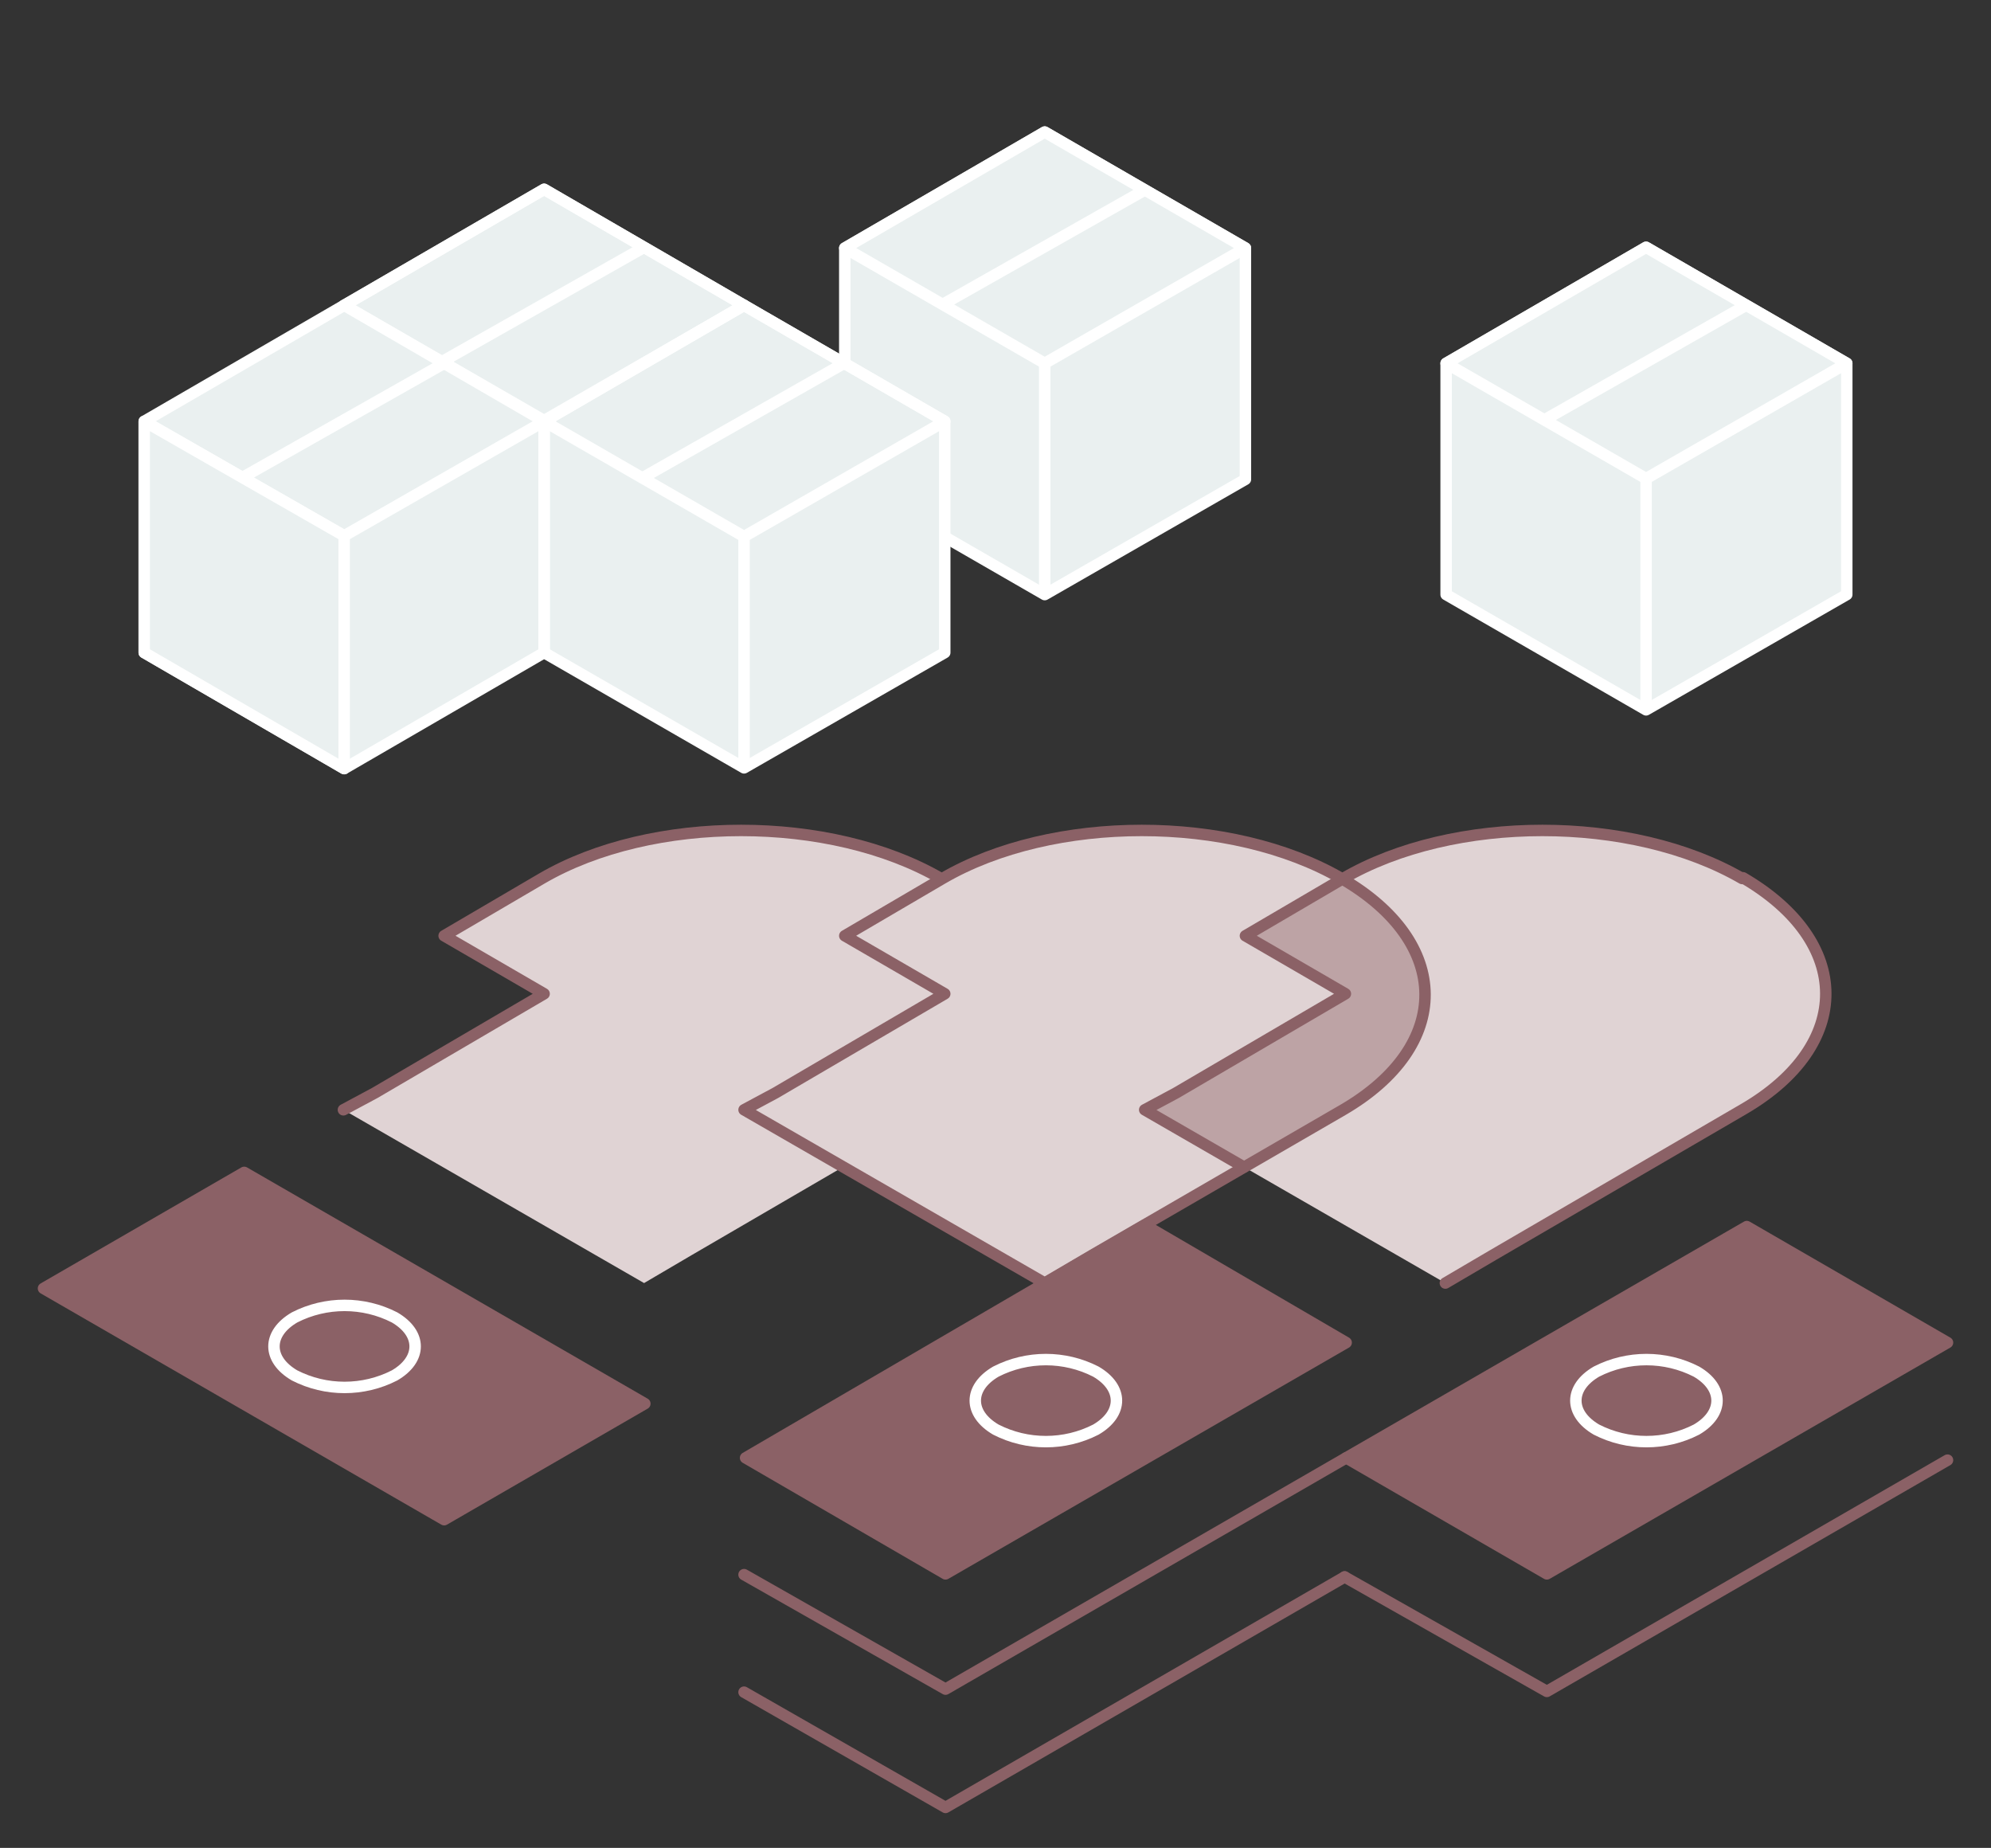 <?xml version="1.0" encoding="utf-8"?>
<!-- Generator: Adobe Illustrator 21.1.0, SVG Export Plug-In . SVG Version: 6.00 Build 0)  -->
<svg version="1.1" id="Layer_1" xmlns="http://www.w3.org/2000/svg" xmlns:xlink="http://www.w3.org/1999/xlink" x="0px" y="0px"
	 viewBox="0 0 260.9 242.1" style="enable-background:new 0 0 260.9 242.1;" xml:space="preserve">
<rect x="0" y="0" width="260.9" height="242.1" fill="#333333" stroke="none"/>
<style type="text/css">
	.st0{fill:#E0D3D4;}
	.st1{fill:#BDA3A5;}
	.st2{fill:#EAF0F0;stroke:#FFFFFF;stroke-width:1.5;stroke-linejoin:round;}
	.st3{fill:none;stroke:#FFFFFF;stroke-width:1.5;stroke-linejoin:round;}
	.st4{fill:none;stroke:#8B6166;stroke-width:1.5;stroke-linecap:round;stroke-linejoin:round;}
	.st5{fill:#8B6166;stroke:#8B6166;stroke-width:1.5;stroke-linejoin:round;}
	.st6{fill:#8B6166;stroke:#FFFFFF;stroke-width:1.5;stroke-linecap:round;stroke-linejoin:round;}
</style>
<title>pib-13</title>
<g>
	<path class="st0" d="M228.3,115.1c-14.5-8.4-37.9-8.4-52.3,0l-12.8,7.5l13.1,7.6l-22.2,13l-4.1,2.2l39.4,22.7l6.3-3.7l32.8-19.1
		c14.4-8.4,14.3-21.9-0.1-30.3"/>
</g>
<g>
	<path class="st0" d="M175.8,115.1c-14.5-8.4-37.9-8.4-52.3,0l-12.8,7.5l13.1,7.6l-22.2,13l-4.1,2.2l39.4,22.7l6.3-3.7l32.8-19
		C190.4,137,190.3,123.5,175.8,115.1"/>
</g>
<g>
	<path class="st1" d="M176,145.4l-12.9,7.5l-13-7.5l4.1-2.2l22.2-13l-13.1-7.6l12.7-7.4C190.3,123.5,190.3,137,176,145.4z"/>
</g>
<polygon class="st2" points="45.1,70.3 71.3,85.5 97.5,70.3 97.5,40 71.3,24.8 45.1,40 "/>
<polygon class="st3" points="97.5,40 71.3,24.8 45.1,40 71.3,55.1 "/>
<line class="st3" x1="71.3" y1="55.1" x2="71.3" y2="85.5"/>
<line class="st3" x1="57.9" y1="47.4" x2="84.4" y2="32.4"/>
<polygon class="st2" points="110.7,62.8 136.9,77.9 163.2,62.8 163.2,32.5 136.9,17.3 110.7,32.5 "/>
<polygon class="st2" points="163.2,32.5 136.9,17.3 110.7,32.5 136.9,47.6 "/>
<line class="st3" x1="123.5" y1="39.9" x2="150" y2="24.9"/>
<polyline class="st4" points="97.5,221.7 123.9,236.8 176.2,206.6 "/>
<polyline class="st4" points="97.5,206.3 123.9,221.3 176.4,191 "/>
<polygon class="st5" points="123.9,206.2 176.4,175.9 150,160.5 97.7,191 "/>
<g>
	<path class="st6" d="M143.6,179.7c-4.1-2.1-9-2.1-13.1,0c-3.6,2.1-3.6,5.5,0,7.6c4.1,2.1,9,2.1,13.1,0
		C147.2,185.2,147.2,181.8,143.6,179.7"/>
</g>
<polyline class="st4" points="176.2,206.6 202.7,221.6 255.2,191.3 "/>
<polygon class="st5" points="202.7,206.2 255.2,175.9 228.9,160.7 176.4,191 "/>
<g>
	<path class="st6" d="M222.3,179.7c-4.1-2.1-9-2.1-13.1,0c-3.6,2.1-3.6,5.5,0,7.6c4.1,2.1,9,2.1,13.1,0
		C225.9,185.2,225.9,181.8,222.3,179.7"/>
</g>
<g>
	<path class="st4" d="M189.4,168.1l6.3-3.7l32.8-19.1c14.4-8.4,14.3-21.9-0.1-30.3"/>
	<path class="st4" d="M228.3,115.1c-14.5-8.4-37.9-8.4-52.3,0l-12.8,7.5l13.1,7.6l-22.2,13l-4.1,2.2l13,7.5"/>
</g>
<line class="st3" x1="136.9" y1="47.6" x2="136.9" y2="77.9"/>
<g>
	<path class="st0" d="M123.3,115.1c-14.5-8.4-37.9-8.4-52.3,0l-12.8,7.5l13.1,7.6l-22.2,13l-4.1,2.2l39.4,22.7l6.3-3.7l32.8-19.1
		c14.4-8.4,14.3-21.9-0.1-30.3"/>
</g>
<g>
	<path class="st4" d="M123.3,115.1c-14.5-8.4-37.9-8.4-52.3,0l-12.8,7.5l13.1,7.6l-22.2,13l-4.1,2.2"/>
</g>
<g>
	<path class="st4" d="M175.8,115.1c-14.5-8.4-37.9-8.4-52.3,0l-12.8,7.5l13.1,7.6l-22.2,13l-4.1,2.2l39.4,22.7l6.3-3.7l32.8-19
		C190.4,137,190.3,123.5,175.8,115.1"/>
</g>
<polygon class="st2" points="71.3,85.5 97.5,100.6 123.8,85.5 123.8,55.2 97.5,40 71.3,55.2 "/>
<polygon class="st3" points="123.8,55.2 97.5,40 71.3,55.2 97.5,70.3 "/>
<line class="st3" x1="97.5" y1="70.3" x2="97.5" y2="100.6"/>
<line class="st3" x1="84.2" y1="62.6" x2="110.6" y2="47.6"/>
<polygon class="st5" points="58.2,199.1 5.7,168.8 32,153.6 84.5,183.9 "/>
<g>
	<path class="st6" d="M38.6,172.6c4.1-2.1,9-2.1,13.1,0c3.6,2.1,3.6,5.5,0,7.6c-4.1,2.1-9,2.1-13.1,0C35,178.1,35,174.7,38.6,172.6"
		/>
</g>
<polygon class="st2" points="189.5,77.9 215.7,93 242,77.9 242,47.6 215.7,32.4 189.5,47.6 "/>
<polygon class="st2" points="242,47.6 215.7,32.4 189.5,47.6 215.7,62.7 "/>
<line class="st3" x1="202.4" y1="55" x2="228.8" y2="40"/>
<line class="st3" x1="215.7" y1="62.7" x2="215.7" y2="93"/>
<polygon class="st2" points="18.9,85.5 45.1,100.7 71.3,85.5 71.3,55.2 45.1,40 18.9,55.2 "/>
<polyline class="st3" points="18.9,55.2 45.1,70.2 71.3,55.2 "/>
<line class="st3" x1="31.7" y1="62.6" x2="58.2" y2="47.6"/>
<polygon class="st2" points="18.9,55.2 18.9,85.5 45.1,100.7 45.1,70.2 "/>
</svg>
